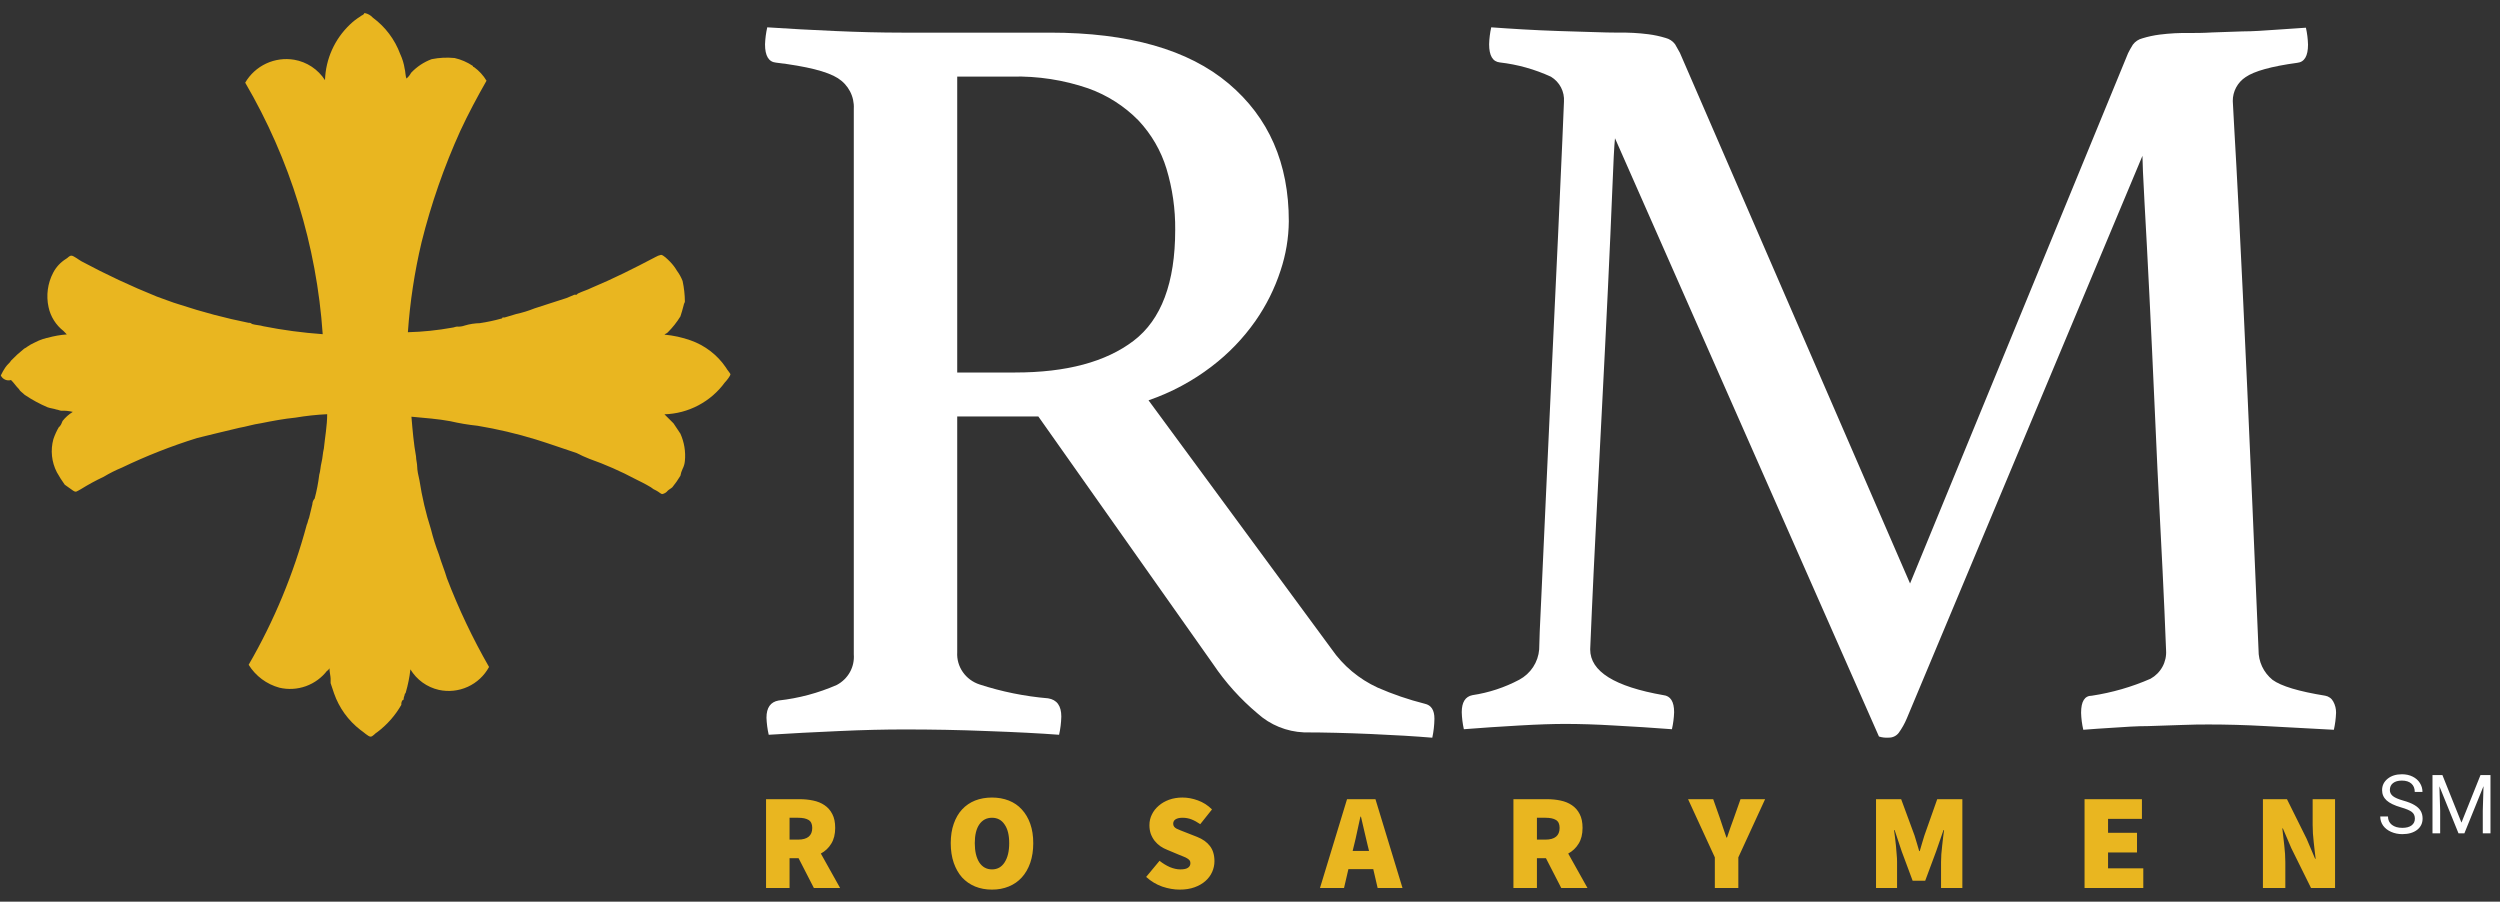 <svg width="183" height="66" viewBox="0 0 183 66" fill="none" xmlns="http://www.w3.org/2000/svg">
<rect x="0" y="0" width="183" height="66" fill="#333333" stroke="none"/>
<path d="M76.005 30.484H70.068V47.748C70.038 48.262 70.183 48.772 70.48 49.197C70.776 49.623 71.208 49.941 71.708 50.103C73.333 50.633 75.016 50.973 76.722 51.117C77.368 51.221 77.688 51.666 77.688 52.451C77.677 52.9 77.623 53.346 77.525 53.785C76.104 53.678 74.353 53.588 72.269 53.514C70.21 53.43 68.193 53.396 66.219 53.396C64.799 53.396 63.222 53.43 61.404 53.514C59.586 53.597 57.853 53.68 56.27 53.785C56.176 53.374 56.121 52.955 56.106 52.534C56.106 51.798 56.405 51.381 56.994 51.277C58.466 51.114 59.903 50.73 61.255 50.137C61.661 49.922 61.994 49.596 62.215 49.199C62.435 48.802 62.533 48.351 62.498 47.9V7.961C62.522 7.521 62.427 7.082 62.222 6.689C62.018 6.297 61.711 5.964 61.333 5.724C60.562 5.233 59.051 4.853 56.803 4.584C56.27 4.536 56 4.091 56 3.25C56.015 2.83 56.069 2.411 56.163 2C57.768 2.107 59.425 2.197 61.134 2.271C62.846 2.347 64.472 2.389 66.027 2.389H76.857C82.628 2.389 86.986 3.63 89.931 6.113C92.876 8.595 94.346 11.958 94.341 16.2C94.33 17.425 94.126 18.641 93.737 19.806C93.311 21.116 92.691 22.359 91.898 23.495C91.01 24.762 89.927 25.887 88.688 26.829C87.297 27.894 85.738 28.73 84.072 29.303L97.472 47.511C98.316 48.73 99.478 49.704 100.839 50.332C101.953 50.819 103.108 51.214 104.29 51.513C104.773 51.617 105 51.985 105 52.611C104.994 53.078 104.941 53.543 104.844 54C103.608 53.896 102.117 53.806 100.349 53.729C98.58 53.653 96.954 53.611 95.456 53.611C94.187 53.559 92.978 53.066 92.047 52.221C90.798 51.174 89.706 49.96 88.802 48.616L76.005 30.484ZM74.315 27.267C78.059 27.267 80.947 26.494 82.978 24.947C85.009 23.4 86.025 20.693 86.025 16.825C86.04 15.311 85.825 13.803 85.386 12.351C84.987 11.039 84.287 9.832 83.341 8.822C82.313 7.771 81.052 6.965 79.655 6.467C77.863 5.852 75.972 5.56 74.073 5.606H70.068V27.267H74.315Z" fill="white"/>
<path d="M155.776 3.891C155.874 3.69 155.993 3.482 156.126 3.268C156.298 3.037 156.545 2.873 156.827 2.804C157.236 2.678 157.656 2.588 158.081 2.533C158.812 2.441 159.55 2.401 160.288 2.416C160.708 2.416 161.261 2.416 161.941 2.374L164.148 2.298C164.933 2.298 165.731 2.236 166.551 2.18L168.793 2.028C168.884 2.435 168.935 2.85 168.947 3.268C168.947 4.099 168.688 4.542 168.162 4.598C166.271 4.854 165.01 5.207 164.379 5.644C164.087 5.835 163.849 6.096 163.685 6.402C163.521 6.708 163.437 7.05 163.44 7.396C163.44 7.452 163.475 8.137 163.552 9.474C163.629 10.811 163.756 13.007 163.91 16.09C164.064 19.172 164.267 23.294 164.498 28.434C164.729 33.574 165.01 39.954 165.325 47.581C165.319 47.997 165.407 48.409 165.584 48.787C165.761 49.165 166.022 49.498 166.348 49.763C166.978 50.224 168.265 50.612 170.208 50.926C170.333 50.948 170.451 50.998 170.553 51.073C170.656 51.147 170.739 51.244 170.797 51.356C170.935 51.606 171.005 51.888 171 52.173C170.985 52.593 170.931 53.01 170.839 53.42L165.836 53.15C164.344 53.067 162.964 53.032 161.703 53.032C161.177 53.032 160.526 53.032 159.734 53.067L157.254 53.15C156.392 53.15 155.537 53.212 154.697 53.268C153.856 53.323 153.12 53.365 152.497 53.42C152.401 53.011 152.347 52.593 152.336 52.173C152.336 51.342 152.595 50.926 153.12 50.926C154.601 50.702 156.045 50.285 157.415 49.686C157.784 49.482 158.088 49.178 158.29 48.81C158.492 48.443 158.585 48.026 158.557 47.608C158.557 47.456 158.515 46.493 158.438 44.727C158.361 42.96 158.256 40.813 158.123 38.27C157.99 35.728 157.856 32.971 157.73 30.013C157.604 27.055 157.464 24.271 157.338 21.645C157.212 19.02 157.086 16.796 156.981 14.871C156.876 12.945 156.827 11.823 156.827 11.407L139.578 52.589C139.423 52.961 139.225 53.314 138.989 53.642C138.902 53.756 138.789 53.848 138.658 53.909C138.528 53.971 138.384 54 138.24 53.995C138.003 54.012 137.765 53.984 137.539 53.912L118.217 10.119C118.161 10.638 118.097 11.899 118.02 13.901C117.943 15.903 117.831 18.272 117.705 21.022C117.579 23.772 117.425 26.681 117.271 29.743C117.117 32.805 116.97 35.631 116.836 38.229C116.703 40.827 116.598 43.002 116.521 44.768C116.444 46.535 116.402 47.463 116.402 47.539C116.402 49.146 118.189 50.261 121.762 50.885C122.28 50.94 122.546 51.356 122.546 52.132C122.532 52.551 122.478 52.969 122.385 53.379C120.984 53.272 119.583 53.182 118.182 53.108C116.815 53.025 115.61 52.991 114.559 52.991C113.719 52.991 112.591 53.025 111.176 53.108C109.76 53.192 108.415 53.275 107.154 53.379C107.063 52.969 107.011 52.551 107 52.132C107 51.404 107.259 50.989 107.785 50.885C108.984 50.705 110.142 50.323 111.211 49.756C111.621 49.535 111.969 49.217 112.224 48.83C112.478 48.443 112.631 47.999 112.668 47.539C112.668 47.075 112.724 45.766 112.829 43.611C112.934 41.457 113.046 38.901 113.179 35.943C113.312 32.985 113.46 29.84 113.614 26.522C113.768 23.204 113.915 20.121 114.048 17.295C114.181 14.469 114.286 12.134 114.363 10.292C114.44 8.449 114.482 7.521 114.482 7.445C114.508 7.083 114.433 6.721 114.265 6.398C114.097 6.076 113.843 5.805 113.53 5.616C112.347 5.072 111.084 4.719 109.788 4.57C109.263 4.515 109.004 4.071 109.004 3.24C109.015 2.823 109.067 2.408 109.158 2C109.858 2.048 110.615 2.104 111.484 2.152C112.353 2.201 113.214 2.242 114.083 2.27L116.563 2.346C117.348 2.374 117.978 2.388 118.455 2.388C119.19 2.374 119.925 2.413 120.655 2.506C121.082 2.56 121.504 2.651 121.916 2.776C122.197 2.845 122.445 3.009 122.616 3.24C122.742 3.455 122.862 3.663 122.967 3.863L139.816 42.711L155.776 3.891Z" fill="white"/>
<path d="M175.752 59.099C175.27 58.96 174.918 58.79 174.697 58.589C174.479 58.386 174.369 58.136 174.369 57.839C174.369 57.503 174.503 57.226 174.771 57.007C175.04 56.786 175.39 56.676 175.819 56.676C176.112 56.676 176.373 56.732 176.602 56.846C176.832 56.959 177.01 57.115 177.135 57.315C177.262 57.514 177.325 57.731 177.325 57.968H176.76C176.76 57.71 176.678 57.508 176.514 57.361C176.35 57.213 176.118 57.139 175.819 57.139C175.542 57.139 175.325 57.2 175.169 57.323C175.015 57.444 174.938 57.613 174.938 57.83C174.938 58.004 175.011 58.151 175.157 58.273C175.306 58.392 175.557 58.501 175.91 58.601C176.266 58.7 176.543 58.81 176.742 58.932C176.943 59.051 177.092 59.19 177.188 59.351C177.285 59.511 177.334 59.699 177.334 59.916C177.334 60.262 177.199 60.539 176.93 60.748C176.66 60.955 176.3 61.059 175.849 61.059C175.556 61.059 175.282 61.003 175.028 60.892C174.774 60.778 174.578 60.624 174.439 60.429C174.303 60.233 174.234 60.012 174.234 59.764H174.8C174.8 60.022 174.895 60.226 175.084 60.376C175.275 60.524 175.53 60.599 175.849 60.599C176.146 60.599 176.373 60.538 176.531 60.417C176.689 60.296 176.769 60.131 176.769 59.922C176.769 59.713 176.695 59.552 176.549 59.438C176.402 59.323 176.137 59.21 175.752 59.099ZM178.784 56.734L180.179 60.215L181.573 56.734H182.303V61H181.74V59.339L181.793 57.546L180.393 61H179.962L178.564 57.555L178.62 59.339V61H178.058V56.734H178.784Z" fill="white"/>
<path fill-rule="evenodd" clip-rule="evenodd" d="M29.756 5.749C29.893 5.631 30.007 5.489 30.092 5.33C30.509 4.885 31.024 4.543 31.596 4.331C32.149 4.22 32.716 4.192 33.277 4.247C33.754 4.356 34.207 4.553 34.613 4.826C34.613 4.849 34.622 4.87 34.638 4.886C34.654 4.901 34.675 4.91 34.697 4.91C35.067 5.178 35.379 5.517 35.613 5.909C34.949 7.075 34.277 8.326 33.697 9.576C32.505 12.206 31.554 14.939 30.857 17.741C30.345 19.903 30.011 22.103 29.857 24.319C30.948 24.291 32.035 24.178 33.109 23.983C33.193 23.983 33.361 23.908 33.445 23.908C33.645 23.922 33.845 23.893 34.033 23.824C34.386 23.72 34.75 23.664 35.117 23.656C35.65 23.576 36.178 23.464 36.697 23.321C36.719 23.321 36.741 23.312 36.757 23.296C36.772 23.28 36.781 23.259 36.781 23.237H36.949L37.79 22.985C38.246 22.887 38.693 22.749 39.126 22.574C39.874 22.322 40.714 22.07 41.462 21.819C41.63 21.735 41.882 21.659 42.042 21.575H42.21L42.294 21.491C42.63 21.323 42.966 21.24 43.294 21.072C44.882 20.409 46.386 19.654 47.966 18.823C48.096 18.745 48.238 18.688 48.386 18.655C48.554 18.655 48.882 18.991 49.05 19.159C49.244 19.358 49.414 19.581 49.554 19.822C49.725 20.051 49.863 20.302 49.966 20.568C50.072 21.062 50.129 21.565 50.134 22.07C50.134 22.154 50.05 22.238 50.05 22.322C49.966 22.658 49.891 22.901 49.806 23.161C49.546 23.585 49.235 23.977 48.882 24.328C48.806 24.411 48.722 24.412 48.638 24.495C49.292 24.555 49.936 24.696 50.554 24.915C51.609 25.286 52.517 25.986 53.143 26.912C53.227 27.08 53.47 27.332 53.47 27.407C53.47 27.483 53.227 27.827 53.059 27.994C52.549 28.694 51.886 29.268 51.119 29.672C50.353 30.077 49.505 30.301 48.638 30.327L49.302 30.99L49.806 31.745C50.087 32.371 50.2 33.06 50.134 33.742C50.117 33.945 50.06 34.142 49.966 34.322C49.89 34.481 49.837 34.651 49.806 34.825C49.631 35.118 49.434 35.399 49.218 35.664C49.134 35.748 48.966 35.832 48.882 35.916C48.781 36.048 48.634 36.137 48.47 36.167C48.386 36.167 48.218 36 48.05 35.916C47.901 35.853 47.762 35.768 47.638 35.664C47.218 35.412 46.882 35.253 46.546 35.085C45.447 34.501 44.307 33.999 43.134 33.583C42.819 33.459 42.511 33.319 42.21 33.163C41.21 32.836 40.294 32.501 39.21 32.165C37.816 31.739 36.396 31.405 34.958 31.166C34.285 31.096 33.617 30.984 32.958 30.831C32.117 30.671 31.033 30.587 30.117 30.503C30.201 31.502 30.285 32.501 30.454 33.415C30.454 33.667 30.538 33.919 30.538 34.162C30.538 34.405 30.622 34.833 30.706 35.169C30.892 36.38 31.173 37.576 31.546 38.744C31.701 39.368 31.895 39.981 32.126 40.581C32.294 41.16 32.546 41.748 32.714 42.327C33.572 44.568 34.604 46.739 35.798 48.822C35.451 49.461 34.905 49.97 34.242 50.273C33.58 50.575 32.837 50.655 32.126 50.5C31.695 50.403 31.288 50.219 30.93 49.961C30.572 49.703 30.27 49.375 30.042 48.998C29.979 49.566 29.866 50.127 29.706 50.676C29.706 50.76 29.622 50.76 29.622 50.844C29.622 50.928 29.546 51.012 29.546 51.171C29.546 51.193 29.537 51.215 29.521 51.23C29.506 51.246 29.484 51.255 29.462 51.255C29.395 51.353 29.365 51.472 29.378 51.591C28.935 52.369 28.337 53.049 27.622 53.588C27.454 53.672 27.294 53.923 27.126 53.923C26.958 53.923 26.622 53.588 26.369 53.42C25.488 52.735 24.823 51.812 24.454 50.76L24.201 50.005V49.677C24.201 49.51 24.117 49.174 24.117 48.922C24.033 49.006 24.033 49.09 23.949 49.09C23.549 49.612 23.006 50.008 22.386 50.23C21.766 50.452 21.095 50.49 20.454 50.34C19.517 50.085 18.713 49.486 18.201 48.662C20.063 45.448 21.492 42.003 22.453 38.416C22.538 38.248 22.538 38.081 22.622 37.913L22.865 36.914C22.868 36.759 22.928 36.609 23.033 36.495C23.186 35.922 23.298 35.338 23.369 34.749C23.454 34.498 23.454 34.162 23.538 33.835C23.622 33.508 23.622 33.163 23.706 32.836C23.79 31.997 23.949 31.158 23.949 30.319C23.169 30.357 22.392 30.441 21.622 30.571C20.781 30.654 19.941 30.814 19.101 30.982C18.512 31.066 18.017 31.233 17.512 31.317C16.428 31.569 15.428 31.821 14.428 32.064C12.543 32.651 10.704 33.374 8.924 34.229C8.463 34.419 8.016 34.644 7.588 34.901C7.01 35.172 6.449 35.478 5.907 35.815C5.58 35.983 5.58 36.067 5.328 35.899C5.075 35.731 4.991 35.647 4.739 35.48C4.528 35.186 4.335 34.881 4.159 34.565C3.776 33.819 3.686 32.957 3.907 32.148C4.014 31.829 4.155 31.522 4.327 31.233C4.35 31.233 4.371 31.225 4.387 31.209C4.403 31.193 4.412 31.172 4.412 31.15C4.496 31.066 4.496 30.982 4.58 30.814C4.788 30.551 5.041 30.326 5.328 30.151C5.053 30.081 4.77 30.053 4.487 30.067C4.403 30.067 4.235 29.983 4.151 29.983C3.899 29.899 3.731 29.899 3.487 29.815C2.899 29.565 2.336 29.259 1.806 28.901C1.638 28.733 1.47 28.649 1.386 28.481C1.143 28.238 1.059 28.07 0.806 27.818C0.662 27.861 0.508 27.85 0.37 27.788C0.233 27.727 0.123 27.619 0.059 27.483C0.154 27.282 0.263 27.088 0.386 26.904C0.554 26.652 0.722 26.568 0.806 26.4C1.092 26.1 1.398 25.82 1.722 25.561C1.806 25.477 1.891 25.477 1.975 25.393C2.156 25.265 2.351 25.155 2.554 25.066C2.744 24.967 2.94 24.883 3.143 24.814C3.227 24.814 3.395 24.73 3.479 24.73C3.94 24.599 4.413 24.514 4.891 24.479L4.647 24.227C4.088 23.792 3.701 23.174 3.554 22.482C3.367 21.629 3.486 20.738 3.891 19.964C4.103 19.557 4.419 19.213 4.806 18.966C4.975 18.882 5.059 18.714 5.227 18.714C5.395 18.714 5.806 19.049 5.975 19.133C7.761 20.091 9.599 20.951 11.479 21.709C11.983 21.877 12.571 22.129 13.159 22.297C14.812 22.842 16.496 23.287 18.201 23.631C18.246 23.626 18.291 23.631 18.333 23.646C18.375 23.66 18.413 23.684 18.445 23.715C18.697 23.799 19.033 23.799 19.285 23.883C20.717 24.166 22.166 24.359 23.622 24.462C23.177 17.97 21.236 11.669 17.949 6.051C18.305 5.44 18.84 4.952 19.481 4.652C20.122 4.353 20.84 4.255 21.538 4.373C21.996 4.453 22.433 4.627 22.821 4.884C23.208 5.141 23.538 5.476 23.79 5.867C23.838 4.32 24.497 2.854 25.622 1.789C25.849 1.569 26.1 1.375 26.369 1.21C26.454 1.126 26.538 1.126 26.622 1.042C26.706 0.958 26.622 0.958 26.706 0.958C26.933 1.003 27.14 1.121 27.294 1.294C28.206 1.967 28.901 2.891 29.294 3.954C29.455 4.297 29.566 4.661 29.622 5.036C29.672 5.162 29.672 5.582 29.756 5.749Z" fill="#E9B620"/>
<path d="M56.075 65V58.5H58.535C58.882 58.5 59.212 58.533 59.526 58.6C59.846 58.667 60.122 58.78 60.355 58.94C60.596 59.1 60.785 59.317 60.925 59.59C61.066 59.857 61.136 60.193 61.136 60.6C61.136 61.067 61.039 61.453 60.846 61.76C60.659 62.067 60.406 62.307 60.086 62.48L61.495 65H59.575L58.456 62.82H57.795V65H56.075ZM57.795 61.46H58.416C59.109 61.46 59.456 61.173 59.456 60.6C59.456 60.32 59.365 60.127 59.185 60.02C59.012 59.913 58.755 59.86 58.416 59.86H57.795V61.46ZM72.614 65.12C72.161 65.12 71.748 65.043 71.374 64.89C71.008 64.737 70.691 64.517 70.424 64.23C70.164 63.937 69.961 63.58 69.814 63.16C69.668 62.733 69.594 62.253 69.594 61.72C69.594 61.187 69.668 60.713 69.814 60.3C69.961 59.88 70.164 59.53 70.424 59.25C70.691 58.963 71.008 58.747 71.374 58.6C71.748 58.453 72.161 58.38 72.614 58.38C73.061 58.38 73.471 58.453 73.844 58.6C74.218 58.747 74.534 58.963 74.794 59.25C75.061 59.537 75.268 59.887 75.414 60.3C75.561 60.713 75.634 61.187 75.634 61.72C75.634 62.253 75.561 62.733 75.414 63.16C75.268 63.58 75.061 63.937 74.794 64.23C74.534 64.517 74.218 64.737 73.844 64.89C73.471 65.043 73.061 65.12 72.614 65.12ZM72.614 63.64C73.008 63.64 73.314 63.47 73.534 63.13C73.761 62.783 73.874 62.313 73.874 61.72C73.874 61.127 73.761 60.67 73.534 60.35C73.314 60.023 73.008 59.86 72.614 59.86C72.221 59.86 71.911 60.023 71.684 60.35C71.464 60.67 71.354 61.127 71.354 61.72C71.354 62.313 71.464 62.783 71.684 63.13C71.911 63.47 72.221 63.64 72.614 63.64ZM86.358 65.12C85.945 65.12 85.518 65.047 85.078 64.9C84.645 64.747 84.251 64.51 83.898 64.19L84.878 63.01C85.112 63.197 85.362 63.35 85.628 63.47C85.901 63.583 86.158 63.64 86.398 63.64C86.658 63.64 86.845 63.6 86.958 63.52C87.078 63.44 87.138 63.327 87.138 63.18C87.138 63.1 87.118 63.033 87.078 62.98C87.038 62.927 86.978 62.877 86.898 62.83C86.825 62.783 86.735 62.74 86.628 62.7C86.522 62.653 86.398 62.603 86.258 62.55L85.448 62.21C85.275 62.143 85.108 62.057 84.948 61.95C84.788 61.837 84.648 61.707 84.528 61.56C84.408 61.407 84.311 61.233 84.238 61.04C84.171 60.847 84.138 60.633 84.138 60.4C84.138 60.12 84.198 59.86 84.318 59.62C84.438 59.373 84.605 59.16 84.818 58.98C85.031 58.793 85.285 58.647 85.578 58.54C85.878 58.433 86.205 58.38 86.558 58.38C86.931 58.38 87.308 58.45 87.688 58.59C88.075 58.73 88.418 58.95 88.718 59.25L87.858 60.33C87.638 60.177 87.425 60.06 87.218 59.98C87.018 59.9 86.798 59.86 86.558 59.86C86.345 59.86 86.178 59.897 86.058 59.97C85.938 60.043 85.878 60.153 85.878 60.3C85.878 60.453 85.962 60.573 86.128 60.66C86.302 60.74 86.538 60.837 86.838 60.95L87.628 61.26C88.035 61.42 88.348 61.643 88.568 61.93C88.788 62.217 88.898 62.587 88.898 63.04C88.898 63.313 88.841 63.577 88.728 63.83C88.615 64.083 88.448 64.307 88.228 64.5C88.015 64.687 87.751 64.837 87.438 64.95C87.125 65.063 86.765 65.12 86.358 65.12ZM99.123 61.84L99.013 62.29H100.213L100.103 61.84C100.023 61.527 99.943 61.187 99.863 60.82C99.783 60.453 99.703 60.107 99.623 59.78H99.583C99.509 60.113 99.433 60.463 99.353 60.83C99.279 61.19 99.203 61.527 99.123 61.84ZM96.623 65L98.603 58.5H100.683L102.663 65H100.843L100.523 63.62H98.703L98.383 65H96.623ZM110.783 65V58.5H113.243C113.589 58.5 113.919 58.533 114.233 58.6C114.553 58.667 114.829 58.78 115.062 58.94C115.303 59.1 115.493 59.317 115.633 59.59C115.773 59.857 115.843 60.193 115.843 60.6C115.843 61.067 115.746 61.453 115.553 61.76C115.366 62.067 115.113 62.307 114.793 62.48L116.203 65H114.283L113.163 62.82H112.503V65H110.783ZM112.503 61.46H113.123C113.816 61.46 114.163 61.173 114.163 60.6C114.163 60.32 114.073 60.127 113.893 60.02C113.719 59.913 113.463 59.86 113.123 59.86H112.503V61.46ZM125.526 65V62.76L123.566 58.5H125.406L125.886 59.86C125.966 60.107 126.046 60.347 126.126 60.58C126.206 60.813 126.289 61.057 126.376 61.31H126.416C126.503 61.057 126.586 60.813 126.666 60.58C126.753 60.347 126.839 60.107 126.926 59.86L127.406 58.5H129.206L127.246 62.76V65H125.526ZM137.325 65V58.5H139.165L140.145 61.16C140.205 61.34 140.262 61.527 140.315 61.72C140.369 61.913 140.425 62.107 140.485 62.3H140.525C140.585 62.107 140.642 61.913 140.695 61.72C140.749 61.527 140.805 61.34 140.865 61.16L141.805 58.5H143.645V65H142.085V63.08C142.085 62.913 142.092 62.73 142.105 62.53C142.125 62.33 142.145 62.127 142.165 61.92C142.185 61.707 142.209 61.5 142.235 61.3C142.262 61.1 142.285 60.92 142.305 60.76H142.265L141.725 62.32L140.925 64.47H140.005L139.205 62.32L138.685 60.76H138.645C138.665 60.92 138.689 61.1 138.715 61.3C138.742 61.5 138.765 61.707 138.785 61.92C138.805 62.127 138.822 62.33 138.835 62.53C138.855 62.73 138.865 62.913 138.865 63.08V65H137.325ZM152.589 65V58.5H156.789V59.94H154.309V60.96H156.429V62.4H154.309V63.56H156.889V65H152.589ZM165.646 65V58.5H167.406L168.846 61.4L169.466 62.86H169.506C169.486 62.687 169.462 62.497 169.436 62.29C169.409 62.083 169.386 61.873 169.366 61.66C169.346 61.44 169.326 61.223 169.306 61.01C169.292 60.79 169.286 60.58 169.286 60.38V58.5H170.926V65H169.166L167.726 62.09L167.106 60.64H167.066C167.106 61.013 167.152 61.42 167.206 61.86C167.259 62.3 167.286 62.72 167.286 63.12V65H165.646Z" fill="#E9B620"/>
</svg>
